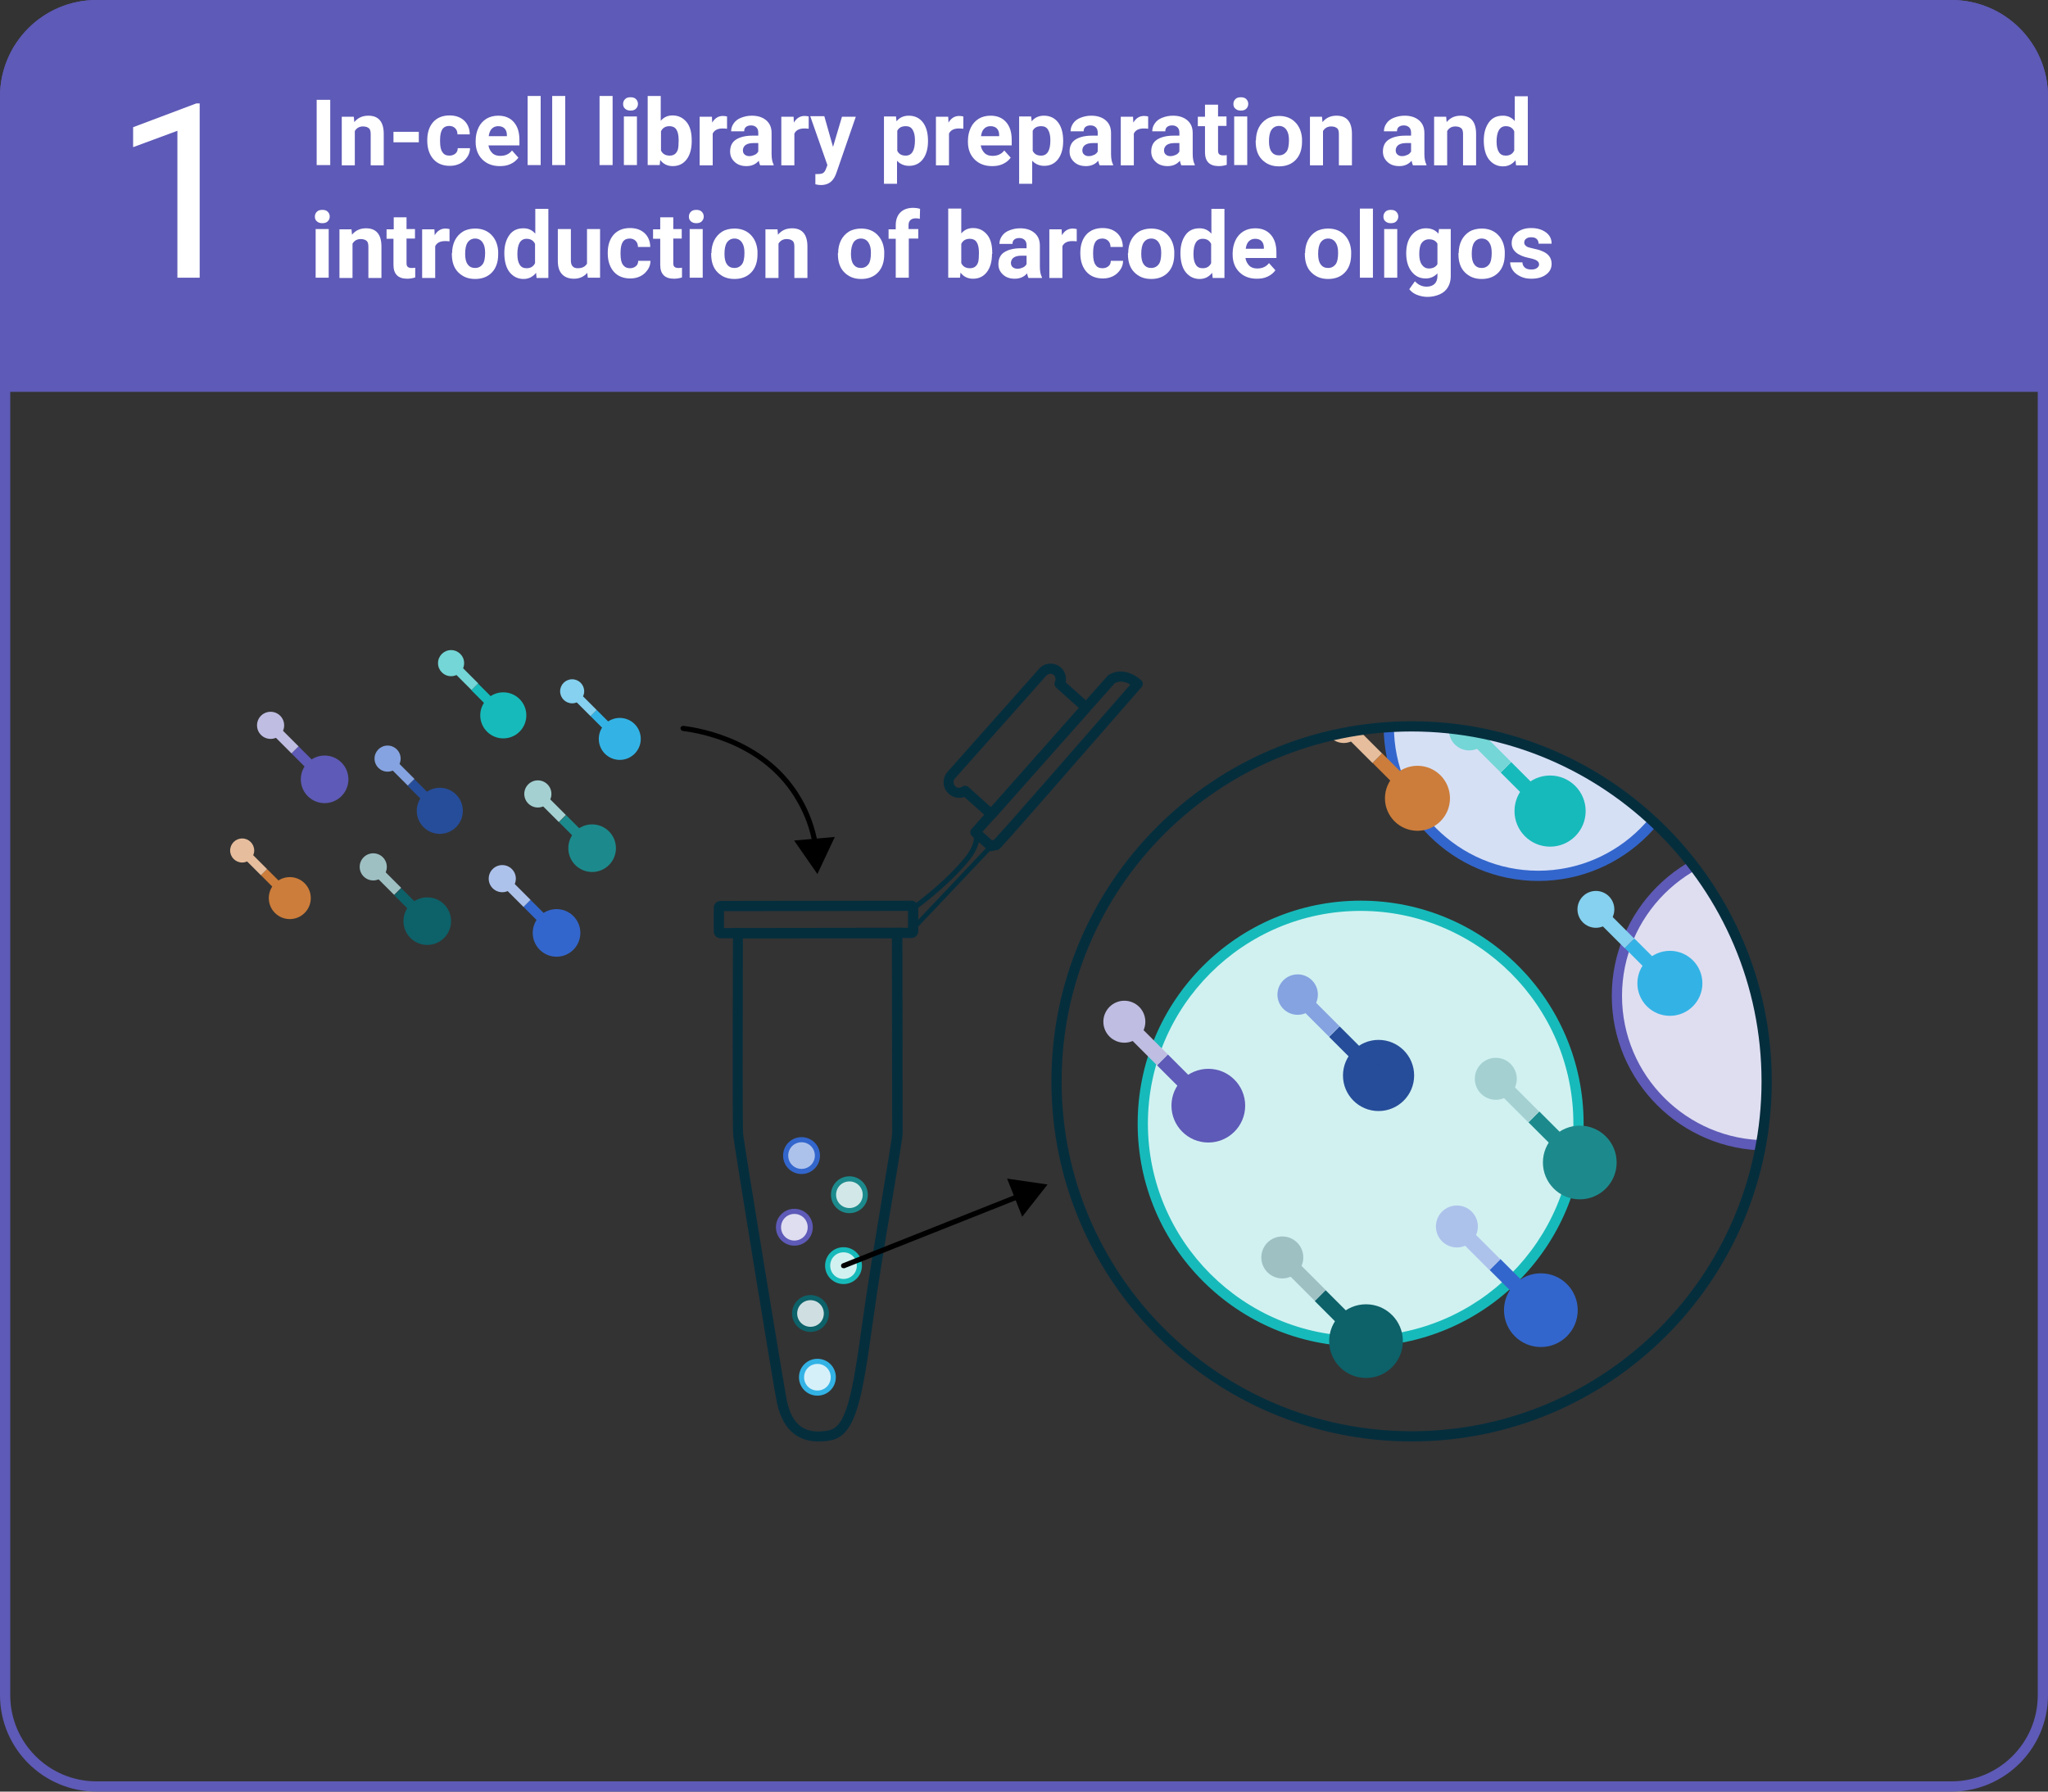 <svg xmlns="http://www.w3.org/2000/svg" xmlns:xlink="http://www.w3.org/1999/xlink" id="Layer_1" x="0px" y="0px" viewBox="0 0 800 700" style="enable-background:new 0 0 800 700;" xml:space="preserve"><rect x="0" y="0" width="800" height="700" fill="#333333" stroke="none"/><style type="text/css">	.st0{fill:#5E5AB7;}	.st1{enable-background:new    ;}	.st2{fill:#FFFFFF;}	.st3{fill:#052E3D;}	.st4{fill:#CFDFE1;}	.st5{fill:#0D6169;}	.st6{fill:#D2E8E8;}	.st7{fill:#1C8A8C;}	.st8{fill:#D1F1F1;}	.st9{fill:#17BABA;}	.st10{fill:#ADC2EB;}	.st11{fill:#3366CC;}	.st12{fill:#DFDEF1;}	.st13{fill:#D6F0FA;}	.st14{fill:#33B3E5;}	.st15{clip-path:url(#SVGID_00000131331417108137384230000005144923774589054854_);}	.st16{clip-path:url(#SVGID_00000173851144424804260890000003753386896487678623_);}	.st17{fill:#D6E0F5;}	.st18{clip-path:url(#SVGID_00000149349965529276580210000005842107925805667259_);}	.st19{clip-path:url(#SVGID_00000101099479627324353520000014336278622539145640_);}	.st20{fill:#9EC0C3;}	.st21{fill:#BFBDE2;}	.st22{fill:#A4D0D1;}	.st23{fill:#74D6D6;}	.st24{fill:#264D99;}	.st25{fill:#85A3E0;}	.st26{fill:#CC7D3B;}	.st27{fill:#E6BE9D;}	.st28{fill:#85D1EF;}</style><g>	<g>		<path class="st0" d="M762.3,4C780.9,4,796,19.1,796,37.7v624.6c0,18.6-15.1,33.7-33.7,33.7H37.7C19.1,696,4,680.9,4,662.3V37.7   C4,19.1,19.1,4,37.7,4H762.3 M762.3,0H37.7C16.9,0,0,16.9,0,37.7v624.6C0,683.1,16.9,700,37.7,700h724.6   c20.8,0,37.7-16.9,37.7-37.7V37.7C800,16.9,783.1,0,762.3,0L762.3,0z"></path>	</g></g><g>	<g>		<path class="st0" d="M800,153.1H0V37.7C0,16.9,16.9,0,37.7,0h724.6C783.1,0,800,16.9,800,37.7V153.1z"></path>	</g></g><g class="st1">	<path class="st2" d="M129,64.5h-5.3V39h5.3V64.5z"></path>	<path class="st2" d="M138.2,45.5l0.2,2.2c1.4-1.7,3.2-2.5,5.5-2.5c2,0,3.5,0.6,4.5,1.8s1.5,3,1.5,5.3v12.3h-5.1V52.4  c0-1.1-0.2-1.9-0.7-2.3s-1.2-0.7-2.3-0.7c-1.4,0-2.5,0.6-3.2,1.8v13.4h-5.1v-19H138.2z"></path>	<path class="st2" d="M163.6,55.6h-9.9v-4.1h9.9V55.6z"></path>	<path class="st2" d="M175.6,60.8c0.9,0,1.7-0.3,2.3-0.8s0.9-1.2,0.9-2.1h4.8c0,1.3-0.4,2.5-1.1,3.5s-1.6,1.9-2.8,2.5  s-2.5,0.9-4,0.9c-2.7,0-4.9-0.9-6.4-2.6s-2.4-4.1-2.4-7.2v-0.3c0-2.9,0.8-5.3,2.3-7s3.7-2.6,6.4-2.6c2.4,0,4.3,0.7,5.7,2  s2.2,3.2,2.2,5.4h-4.8c0-1-0.3-1.8-0.9-2.4s-1.4-0.9-2.3-0.9c-1.2,0-2.1,0.4-2.7,1.3s-0.9,2.3-0.9,4.2v0.5c0,2,0.3,3.4,0.9,4.2  C173.4,60.4,174.3,60.8,175.6,60.8z"></path>	<path class="st2" d="M195.2,64.9c-2.8,0-5.1-0.9-6.8-2.6s-2.6-4-2.6-6.8V55c0-1.9,0.4-3.6,1.1-5.1s1.8-2.7,3.1-3.5s2.9-1.2,4.6-1.2  c2.6,0,4.6,0.8,6.1,2.5s2.2,4,2.2,7v2.1h-12.1c0.2,1.2,0.7,2.2,1.5,3s1.9,1.1,3.1,1.1c2,0,3.5-0.7,4.6-2.1l2.5,2.8  c-0.8,1.1-1.8,1.9-3.1,2.5S196.8,64.9,195.2,64.9z M194.6,49.3c-1,0-1.8,0.3-2.5,1s-1,1.7-1.2,2.9h7.1v-0.4c0-1.1-0.3-2-0.9-2.6  S195.7,49.3,194.6,49.3z"></path>	<path class="st2" d="M211.2,64.5h-5.1v-27h5.1V64.5z"></path>	<path class="st2" d="M220.8,64.5h-5.1v-27h5.1V64.5z"></path>	<path class="st2" d="M239.3,64.5h-5.1v-27h5.1V64.5z"></path>	<path class="st2" d="M243.4,40.6c0-0.8,0.3-1.4,0.8-1.9s1.2-0.7,2.1-0.7c0.9,0,1.6,0.2,2.1,0.7s0.8,1.1,0.8,1.9  c0,0.8-0.3,1.4-0.8,1.9s-1.2,0.7-2.1,0.7s-1.5-0.2-2.1-0.7S243.4,41.4,243.4,40.6z M248.8,64.5h-5.1v-19h5.1V64.5z"></path>	<path class="st2" d="M270.2,55.2c0,3-0.7,5.4-2,7.1s-3.1,2.6-5.4,2.6c-2.1,0-3.7-0.8-4.9-2.4l-0.2,2H253v-27h5.1v9.7  c1.2-1.4,2.7-2.1,4.6-2.1c2.3,0,4.1,0.9,5.5,2.6s2,4.1,2,7.2V55.2z M265.1,54.8c0-1.9-0.3-3.3-0.9-4.2s-1.5-1.3-2.7-1.3  c-1.6,0-2.7,0.7-3.3,2v7.5c0.6,1.3,1.7,2,3.4,2c1.6,0,2.7-0.8,3.2-2.4C265,57.6,265.1,56.4,265.1,54.8z"></path>	<path class="st2" d="M284,50.3c-0.7-0.1-1.3-0.1-1.8-0.1c-1.9,0-3.2,0.7-3.8,2v12.4h-5.1v-19h4.8l0.1,2.3c1-1.7,2.4-2.6,4.2-2.6  c0.6,0,1.1,0.1,1.6,0.2L284,50.3z"></path>	<path class="st2" d="M296.9,64.5c-0.2-0.5-0.4-1-0.5-1.7c-1.2,1.4-2.8,2.1-4.8,2.1c-1.9,0-3.4-0.5-4.6-1.6s-1.8-2.4-1.8-4.1  c0-2,0.7-3.6,2.2-4.6s3.7-1.6,6.5-1.6h2.3v-1.1c0-0.9-0.2-1.6-0.7-2.1s-1.2-0.8-2.1-0.8c-0.9,0-1.5,0.2-2,0.6s-0.7,1-0.7,1.7h-5.1  c0-1.1,0.3-2.1,1-3.1s1.6-1.7,2.9-2.2s2.6-0.8,4.2-0.8c2.3,0,4.2,0.6,5.6,1.8s2.1,2.8,2.1,5v8.2c0,1.8,0.3,3.2,0.8,4.1v0.3H296.9z   M292.7,61c0.8,0,1.4-0.2,2.1-0.5s1.1-0.8,1.4-1.3v-3.3h-1.9c-2.5,0-3.9,0.9-4.1,2.6l0,0.3c0,0.6,0.2,1.2,0.7,1.6  S291.9,61,292.7,61z"></path>	<path class="st2" d="M315.9,50.3c-0.7-0.1-1.3-0.1-1.8-0.1c-1.9,0-3.2,0.7-3.8,2v12.4h-5.1v-19h4.8l0.1,2.3c1-1.7,2.4-2.6,4.2-2.6  c0.6,0,1.1,0.1,1.6,0.2L315.9,50.3z"></path>	<path class="st2" d="M325.4,57.4l3.5-11.8h5.4l-7.6,22l-0.4,1c-1.1,2.5-3,3.7-5.6,3.7c-0.7,0-1.5-0.1-2.2-0.3V68l0.8,0  c1,0,1.7-0.1,2.2-0.4s0.8-0.8,1.1-1.5l0.6-1.6l-6.7-19.1h5.5L325.4,57.4z"></path>	<path class="st2" d="M362.5,55.2c0,2.9-0.7,5.3-2,7s-3.1,2.6-5.4,2.6c-1.9,0-3.5-0.7-4.7-2v9h-5.1V45.5h4.7l0.2,1.9  c1.2-1.5,2.8-2.2,4.8-2.2c2.3,0,4.2,0.9,5.5,2.6s2,4.1,2,7.2V55.2z M357.4,54.8c0-1.8-0.3-3.1-0.9-4.1s-1.5-1.4-2.7-1.4  c-1.6,0-2.7,0.6-3.3,1.8v7.8c0.6,1.3,1.7,1.9,3.3,1.9C356.2,60.8,357.4,58.8,357.4,54.8z"></path>	<path class="st2" d="M376.3,50.3c-0.7-0.1-1.3-0.1-1.8-0.1c-1.9,0-3.2,0.7-3.8,2v12.4h-5.1v-19h4.8l0.1,2.3c1-1.7,2.4-2.6,4.2-2.6  c0.6,0,1.1,0.1,1.6,0.2L376.3,50.3z"></path>	<path class="st2" d="M387.5,64.9c-2.8,0-5.1-0.9-6.8-2.6s-2.6-4-2.6-6.8V55c0-1.9,0.4-3.6,1.1-5.1s1.8-2.7,3.1-3.5s2.9-1.2,4.6-1.2  c2.6,0,4.6,0.8,6.1,2.5s2.2,4,2.2,7v2.1h-12.1c0.2,1.2,0.7,2.2,1.5,3s1.9,1.1,3.1,1.1c2,0,3.5-0.7,4.6-2.1l2.5,2.8  c-0.8,1.1-1.8,1.9-3.1,2.5S389.1,64.9,387.5,64.9z M386.9,49.3c-1,0-1.8,0.3-2.5,1s-1,1.7-1.2,2.9h7.1v-0.4c0-1.1-0.3-2-0.9-2.6  S388,49.3,386.9,49.3z"></path>	<path class="st2" d="M415.3,55.2c0,2.9-0.7,5.3-2,7s-3.1,2.6-5.4,2.6c-1.9,0-3.5-0.7-4.7-2v9h-5.1V45.5h4.7l0.2,1.9  c1.2-1.5,2.8-2.2,4.8-2.2c2.3,0,4.2,0.9,5.5,2.6s2,4.1,2,7.2V55.2z M410.3,54.8c0-1.8-0.3-3.1-0.9-4.1s-1.5-1.4-2.7-1.4  c-1.6,0-2.7,0.6-3.3,1.8v7.8c0.6,1.3,1.7,1.9,3.3,1.9C409.1,60.8,410.3,58.8,410.3,54.8z"></path>	<path class="st2" d="M429.5,64.5c-0.2-0.5-0.4-1-0.5-1.7c-1.2,1.4-2.8,2.1-4.8,2.1c-1.9,0-3.4-0.5-4.6-1.6s-1.8-2.4-1.8-4.1  c0-2,0.7-3.6,2.2-4.6s3.7-1.6,6.5-1.6h2.3v-1.1c0-0.9-0.2-1.6-0.7-2.1s-1.2-0.8-2.1-0.8c-0.9,0-1.5,0.2-2,0.6s-0.7,1-0.7,1.7h-5.1  c0-1.1,0.3-2.1,1-3.1s1.6-1.7,2.9-2.2s2.6-0.8,4.2-0.8c2.3,0,4.2,0.6,5.6,1.8s2.1,2.8,2.1,5v8.2c0,1.8,0.3,3.2,0.8,4.1v0.3H429.5z   M425.3,61c0.8,0,1.4-0.2,2.1-0.5s1.1-0.8,1.4-1.3v-3.3h-1.9c-2.5,0-3.9,0.9-4.1,2.6l0,0.3c0,0.6,0.2,1.2,0.7,1.6  S424.5,61,425.3,61z"></path>	<path class="st2" d="M448.5,50.3c-0.7-0.1-1.3-0.1-1.8-0.1c-1.9,0-3.2,0.7-3.8,2v12.4h-5.1v-19h4.8l0.1,2.3c1-1.7,2.4-2.6,4.2-2.6  c0.6,0,1.1,0.1,1.6,0.2L448.5,50.3z"></path>	<path class="st2" d="M461.4,64.5c-0.2-0.5-0.4-1-0.5-1.7c-1.2,1.4-2.8,2.1-4.8,2.1c-1.9,0-3.4-0.5-4.6-1.6s-1.8-2.4-1.8-4.1  c0-2,0.7-3.6,2.2-4.6s3.7-1.6,6.5-1.6h2.3v-1.1c0-0.9-0.2-1.6-0.7-2.1s-1.2-0.8-2.1-0.8c-0.9,0-1.5,0.2-2,0.6s-0.7,1-0.7,1.7h-5.1  c0-1.1,0.3-2.1,1-3.1s1.6-1.7,2.9-2.2s2.6-0.8,4.2-0.8c2.3,0,4.2,0.6,5.6,1.8s2.1,2.8,2.1,5v8.2c0,1.8,0.3,3.2,0.8,4.1v0.3H461.4z   M457.2,61c0.8,0,1.4-0.2,2.1-0.5s1.1-0.8,1.4-1.3v-3.3h-1.9c-2.5,0-3.9,0.9-4.1,2.6l0,0.3c0,0.6,0.2,1.2,0.7,1.6  S456.4,61,457.2,61z"></path>	<path class="st2" d="M475.8,40.8v4.7h3.3v3.7h-3.3v9.5c0,0.7,0.1,1.2,0.4,1.5s0.8,0.5,1.5,0.5c0.6,0,1.1,0,1.5-0.1v3.8  c-1,0.3-2,0.5-3.1,0.5c-3.6,0-5.4-1.8-5.4-5.4V49.3h-2.8v-3.7h2.8v-4.7H475.8z"></path>	<path class="st2" d="M481.8,40.6c0-0.8,0.3-1.4,0.8-1.9s1.2-0.7,2.1-0.7c0.9,0,1.6,0.2,2.1,0.7s0.8,1.1,0.8,1.9  c0,0.8-0.3,1.4-0.8,1.9s-1.2,0.7-2.1,0.7s-1.5-0.2-2.1-0.7S481.8,41.4,481.8,40.6z M487.2,64.5h-5.1v-19h5.1V64.5z"></path>	<path class="st2" d="M490.6,54.9c0-1.9,0.4-3.6,1.1-5s1.8-2.6,3.1-3.4s3-1.2,4.8-1.2c2.6,0,4.7,0.8,6.3,2.4s2.5,3.7,2.7,6.4l0,1.3  c0,2.9-0.8,5.3-2.4,7s-3.8,2.6-6.6,2.6s-4.9-0.9-6.6-2.6s-2.5-4.1-2.5-7.2V54.9z M495.7,55.2c0,1.8,0.3,3.2,1,4.1  c0.7,1,1.7,1.4,2.9,1.4c1.2,0,2.2-0.5,2.9-1.4c0.7-0.9,1-2.5,1-4.5c0-1.8-0.3-3.1-1-4.1c-0.7-1-1.7-1.5-2.9-1.5  c-1.2,0-2.2,0.5-2.9,1.5C496,51.7,495.7,53.2,495.7,55.2z"></path>	<path class="st2" d="M516.4,45.5l0.2,2.2c1.4-1.7,3.2-2.5,5.5-2.5c2,0,3.5,0.6,4.5,1.8s1.5,3,1.5,5.3v12.3H523V52.4  c0-1.1-0.2-1.9-0.7-2.3s-1.2-0.7-2.3-0.7c-1.4,0-2.5,0.6-3.2,1.8v13.4h-5.1v-19H516.4z"></path>	<path class="st2" d="M551.9,64.5c-0.2-0.5-0.4-1-0.5-1.7c-1.2,1.4-2.8,2.1-4.8,2.1c-1.9,0-3.4-0.5-4.6-1.6s-1.8-2.4-1.8-4.1  c0-2,0.7-3.6,2.2-4.6s3.7-1.6,6.5-1.6h2.3v-1.1c0-0.9-0.2-1.6-0.7-2.1s-1.2-0.8-2.1-0.8c-0.9,0-1.5,0.2-2,0.6s-0.7,1-0.7,1.7h-5.1  c0-1.1,0.3-2.1,1-3.1s1.6-1.7,2.9-2.2s2.6-0.8,4.2-0.8c2.3,0,4.2,0.6,5.6,1.8s2.1,2.8,2.1,5v8.2c0,1.8,0.3,3.2,0.8,4.1v0.3H551.9z   M547.7,61c0.8,0,1.4-0.2,2.1-0.5s1.1-0.8,1.4-1.3v-3.3h-1.9c-2.5,0-3.9,0.9-4.1,2.6l0,0.3c0,0.6,0.2,1.2,0.7,1.6  S546.9,61,547.7,61z"></path>	<path class="st2" d="M564.9,45.5l0.2,2.2c1.4-1.7,3.2-2.5,5.5-2.5c2,0,3.5,0.6,4.5,1.8s1.5,3,1.5,5.3v12.3h-5.1V52.4  c0-1.1-0.2-1.9-0.7-2.3s-1.2-0.7-2.3-0.7c-1.4,0-2.5,0.6-3.2,1.8v13.4h-5.1v-19H564.9z"></path>	<path class="st2" d="M579.6,54.9c0-3,0.7-5.3,2-7.1s3.1-2.6,5.5-2.6c1.9,0,3.4,0.7,4.6,2.1v-9.7h5.1v27h-4.6l-0.2-2  c-1.3,1.6-2.9,2.4-4.9,2.4c-2.2,0-4-0.9-5.4-2.6S579.6,58,579.6,54.9z M584.6,55.3c0,1.8,0.3,3.2,0.9,4.1c0.6,1,1.5,1.4,2.7,1.4  c1.6,0,2.7-0.7,3.3-2v-7.5c-0.6-1.3-1.7-2-3.3-2C585.9,49.3,584.6,51.3,584.6,55.3z"></path></g><g class="st1">	<path class="st2" d="M123,84.6c0-0.8,0.3-1.4,0.8-1.9s1.2-0.7,2.1-0.7c0.9,0,1.6,0.2,2.1,0.7s0.8,1.1,0.8,1.9  c0,0.8-0.3,1.4-0.8,1.9s-1.2,0.7-2.1,0.7s-1.5-0.2-2.1-0.7S123,85.4,123,84.6z M128.4,108.5h-5.1v-19h5.1V108.5z"></path>	<path class="st2" d="M137.3,89.5l0.2,2.2c1.4-1.7,3.2-2.5,5.5-2.5c2,0,3.5,0.6,4.5,1.8s1.5,3,1.5,5.3v12.3h-5.1V96.4  c0-1.1-0.2-1.9-0.7-2.3s-1.2-0.7-2.3-0.7c-1.4,0-2.5,0.6-3.2,1.8v13.4h-5.1v-19H137.3z"></path>	<path class="st2" d="M158.8,84.8v4.7h3.3v3.7h-3.3v9.5c0,0.7,0.1,1.2,0.4,1.5s0.8,0.5,1.5,0.5c0.6,0,1.1,0,1.5-0.1v3.8  c-1,0.3-2,0.5-3.1,0.5c-3.6,0-5.4-1.8-5.4-5.4V93.3H151v-3.7h2.8v-4.7H158.8z"></path>	<path class="st2" d="M175.6,94.3c-0.7-0.1-1.3-0.1-1.8-0.1c-1.9,0-3.2,0.7-3.8,2v12.4h-5.1v-19h4.8l0.1,2.3c1-1.7,2.4-2.6,4.2-2.6  c0.6,0,1.1,0.1,1.6,0.2L175.6,94.3z"></path>	<path class="st2" d="M176.6,98.9c0-1.9,0.4-3.6,1.1-5s1.8-2.6,3.1-3.4s3-1.2,4.8-1.2c2.6,0,4.7,0.8,6.3,2.4s2.5,3.7,2.7,6.4l0,1.3  c0,2.9-0.8,5.3-2.4,7s-3.8,2.6-6.6,2.6s-4.9-0.9-6.6-2.6s-2.5-4.1-2.5-7.2V98.9z M181.7,99.2c0,1.8,0.3,3.2,1,4.1  c0.7,1,1.7,1.4,2.9,1.4c1.2,0,2.2-0.5,2.9-1.4c0.7-0.9,1-2.5,1-4.5c0-1.8-0.3-3.1-1-4.1c-0.7-1-1.7-1.5-2.9-1.5  c-1.2,0-2.2,0.5-2.9,1.5C182,95.7,181.7,97.2,181.7,99.2z"></path>	<path class="st2" d="M197,98.9c0-3,0.7-5.3,2-7.1s3.1-2.6,5.5-2.6c1.9,0,3.4,0.7,4.6,2.1v-9.7h5.1v27h-4.6l-0.2-2  c-1.3,1.6-2.9,2.4-4.9,2.4c-2.2,0-4-0.9-5.4-2.6S197,102,197,98.9z M202.1,99.3c0,1.8,0.3,3.2,0.9,4.1c0.6,1,1.5,1.4,2.7,1.4  c1.6,0,2.7-0.7,3.3-2v-7.5c-0.6-1.3-1.7-2-3.3-2C203.3,93.3,202.1,95.3,202.1,99.3z"></path>	<path class="st2" d="M229.4,106.6c-1.3,1.5-3,2.3-5.2,2.3c-2,0-3.6-0.6-4.7-1.8s-1.6-2.9-1.6-5.2V89.5h5.1v12.3c0,2,0.9,3,2.7,3  c1.7,0,2.9-0.6,3.6-1.8V89.5h5.1v19h-4.8L229.4,106.6z"></path>	<path class="st2" d="M246.1,104.8c0.9,0,1.7-0.3,2.3-0.8s0.9-1.2,0.9-2.1h4.8c0,1.3-0.4,2.5-1.1,3.5s-1.6,1.9-2.8,2.5  s-2.5,0.9-4,0.9c-2.7,0-4.9-0.9-6.4-2.6s-2.4-4.1-2.4-7.2v-0.3c0-2.9,0.8-5.3,2.3-7s3.7-2.6,6.4-2.6c2.4,0,4.3,0.7,5.7,2  s2.2,3.2,2.2,5.4h-4.8c0-1-0.3-1.8-0.9-2.4s-1.4-0.9-2.3-0.9c-1.2,0-2.1,0.4-2.7,1.3s-0.9,2.3-0.9,4.2v0.5c0,2,0.3,3.4,0.9,4.2  C244,104.4,244.9,104.8,246.1,104.8z"></path>	<path class="st2" d="M263,84.8v4.7h3.3v3.7H263v9.5c0,0.7,0.1,1.2,0.4,1.5s0.8,0.5,1.5,0.5c0.6,0,1.1,0,1.5-0.1v3.8  c-1,0.3-2,0.5-3.1,0.5c-3.6,0-5.4-1.8-5.4-5.4V93.3h-2.8v-3.7h2.8v-4.7H263z"></path>	<path class="st2" d="M269.1,84.6c0-0.8,0.3-1.4,0.8-1.9s1.2-0.7,2.1-0.7c0.9,0,1.6,0.2,2.1,0.7s0.8,1.1,0.8,1.9  c0,0.8-0.3,1.4-0.8,1.9s-1.2,0.7-2.1,0.7s-1.5-0.2-2.1-0.7S269.1,85.4,269.1,84.6z M274.5,108.5h-5.1v-19h5.1V108.5z"></path>	<path class="st2" d="M277.9,98.9c0-1.9,0.4-3.6,1.1-5s1.8-2.6,3.1-3.4s3-1.2,4.8-1.2c2.6,0,4.7,0.8,6.3,2.4s2.5,3.7,2.7,6.4l0,1.3  c0,2.9-0.8,5.3-2.4,7s-3.8,2.6-6.6,2.6s-4.9-0.9-6.6-2.6s-2.5-4.1-2.5-7.2V98.9z M283,99.2c0,1.8,0.3,3.2,1,4.1  c0.7,1,1.7,1.4,2.9,1.4c1.2,0,2.2-0.5,2.9-1.4c0.7-0.9,1-2.5,1-4.5c0-1.8-0.3-3.1-1-4.1c-0.7-1-1.7-1.5-2.9-1.5  c-1.2,0-2.2,0.5-2.9,1.5C283.3,95.7,283,97.2,283,99.2z"></path>	<path class="st2" d="M303.7,89.5l0.2,2.2c1.4-1.7,3.2-2.5,5.5-2.5c2,0,3.5,0.6,4.5,1.8s1.5,3,1.5,5.3v12.3h-5.1V96.4  c0-1.1-0.2-1.9-0.7-2.3s-1.2-0.7-2.3-0.7c-1.4,0-2.5,0.6-3.2,1.8v13.4h-5.1v-19H303.7z"></path>	<path class="st2" d="M327.4,98.9c0-1.9,0.4-3.6,1.1-5s1.8-2.6,3.1-3.4s3-1.2,4.8-1.2c2.6,0,4.7,0.8,6.3,2.4s2.5,3.7,2.7,6.4l0,1.3  c0,2.9-0.8,5.3-2.4,7s-3.8,2.6-6.6,2.6s-4.9-0.9-6.6-2.6s-2.5-4.1-2.5-7.2V98.9z M332.4,99.2c0,1.8,0.3,3.2,1,4.1  c0.7,1,1.7,1.4,2.9,1.4c1.2,0,2.2-0.5,2.9-1.4c0.7-0.9,1-2.5,1-4.5c0-1.8-0.3-3.1-1-4.1c-0.7-1-1.7-1.5-2.9-1.5  c-1.2,0-2.2,0.5-2.9,1.5C332.8,95.7,332.4,97.2,332.4,99.2z"></path>	<path class="st2" d="M349.9,108.5V93.3h-2.8v-3.7h2.8v-1.6c0-2.1,0.6-3.8,1.8-5s2.9-1.8,5.1-1.8c0.7,0,1.6,0.1,2.6,0.4l-0.1,3.9  c-0.4-0.1-0.9-0.2-1.5-0.2c-1.9,0-2.9,0.9-2.9,2.7v1.5h3.8v3.7H355v15.3H349.9z"></path>	<path class="st2" d="M387.5,99.2c0,3-0.7,5.4-2,7.1s-3.1,2.6-5.4,2.6c-2.1,0-3.7-0.8-4.9-2.4l-0.2,2h-4.6v-27h5.1v9.7  c1.2-1.4,2.7-2.1,4.6-2.1c2.3,0,4.1,0.9,5.5,2.6s2,4.1,2,7.2V99.2z M382.4,98.8c0-1.9-0.3-3.3-0.9-4.2s-1.5-1.3-2.7-1.3  c-1.6,0-2.7,0.7-3.3,2v7.5c0.6,1.3,1.7,2,3.4,2c1.6,0,2.7-0.8,3.2-2.4C382.3,101.6,382.4,100.4,382.4,98.8z"></path>	<path class="st2" d="M401.7,108.5c-0.2-0.5-0.4-1-0.5-1.7c-1.2,1.4-2.8,2.1-4.8,2.1c-1.9,0-3.4-0.5-4.6-1.6s-1.8-2.4-1.8-4.1  c0-2,0.7-3.6,2.2-4.6s3.7-1.6,6.5-1.6h2.3v-1.1c0-0.9-0.2-1.6-0.7-2.1s-1.2-0.8-2.1-0.8c-0.9,0-1.5,0.2-2,0.6s-0.7,1-0.7,1.7h-5.1  c0-1.1,0.3-2.1,1-3.1s1.6-1.7,2.9-2.2s2.6-0.8,4.2-0.8c2.3,0,4.2,0.6,5.6,1.8s2.1,2.8,2.1,5v8.2c0,1.8,0.3,3.2,0.8,4.1v0.3H401.7z   M397.5,105c0.8,0,1.4-0.2,2.1-0.5s1.1-0.8,1.4-1.3v-3.3H399c-2.5,0-3.9,0.9-4.1,2.6l0,0.3c0,0.6,0.2,1.2,0.7,1.6  S396.7,105,397.5,105z"></path>	<path class="st2" d="M420.6,94.3c-0.7-0.1-1.3-0.1-1.8-0.1c-1.9,0-3.2,0.7-3.8,2v12.4h-5.1v-19h4.8l0.1,2.3c1-1.7,2.4-2.6,4.2-2.6  c0.6,0,1.1,0.1,1.6,0.2L420.6,94.3z"></path>	<path class="st2" d="M430.7,104.8c0.9,0,1.7-0.3,2.3-0.8s0.9-1.2,0.9-2.1h4.8c0,1.3-0.4,2.5-1.1,3.5s-1.6,1.9-2.8,2.5  s-2.5,0.9-4,0.9c-2.7,0-4.9-0.9-6.4-2.6s-2.4-4.1-2.4-7.2v-0.3c0-2.9,0.8-5.3,2.3-7s3.7-2.6,6.4-2.6c2.4,0,4.3,0.7,5.7,2  s2.2,3.2,2.2,5.4h-4.8c0-1-0.3-1.8-0.9-2.4s-1.4-0.9-2.3-0.9c-1.2,0-2.1,0.4-2.7,1.3s-0.9,2.3-0.9,4.2v0.5c0,2,0.3,3.4,0.9,4.2  C428.5,104.4,429.4,104.8,430.7,104.8z"></path>	<path class="st2" d="M440.7,98.9c0-1.9,0.4-3.6,1.1-5s1.8-2.6,3.1-3.4s3-1.2,4.8-1.2c2.6,0,4.7,0.8,6.3,2.4s2.5,3.7,2.7,6.4l0,1.3  c0,2.9-0.8,5.3-2.4,7s-3.8,2.6-6.6,2.6s-4.9-0.9-6.6-2.6s-2.5-4.1-2.5-7.2V98.9z M445.8,99.2c0,1.8,0.3,3.2,1,4.1  c0.7,1,1.7,1.4,2.9,1.4c1.2,0,2.2-0.5,2.9-1.4c0.7-0.9,1-2.5,1-4.5c0-1.8-0.3-3.1-1-4.1c-0.7-1-1.7-1.5-2.9-1.5  c-1.2,0-2.2,0.5-2.9,1.5C446.1,95.7,445.8,97.2,445.8,99.2z"></path>	<path class="st2" d="M461.1,98.9c0-3,0.7-5.3,2-7.1s3.1-2.6,5.5-2.6c1.9,0,3.4,0.7,4.6,2.1v-9.7h5.1v27h-4.6l-0.2-2  c-1.3,1.6-2.9,2.4-4.9,2.4c-2.2,0-4-0.9-5.4-2.6S461.1,102,461.1,98.9z M466.2,99.3c0,1.8,0.3,3.2,0.9,4.1c0.6,1,1.5,1.4,2.7,1.4  c1.6,0,2.7-0.7,3.3-2v-7.5c-0.6-1.3-1.7-2-3.3-2C467.4,93.3,466.2,95.3,466.2,99.3z"></path>	<path class="st2" d="M490.9,108.9c-2.8,0-5.1-0.9-6.8-2.6s-2.6-4-2.6-6.8V99c0-1.9,0.4-3.6,1.1-5.1s1.8-2.7,3.1-3.5  s2.9-1.2,4.6-1.2c2.6,0,4.6,0.8,6.1,2.5s2.2,4,2.2,7v2.1h-12.1c0.2,1.2,0.7,2.2,1.5,3s1.9,1.1,3.1,1.1c2,0,3.5-0.7,4.6-2.1l2.5,2.8  c-0.8,1.1-1.8,1.9-3.1,2.5S492.5,108.9,490.9,108.9z M490.3,93.3c-1,0-1.8,0.3-2.5,1s-1,1.7-1.2,2.9h7.1v-0.4c0-1.1-0.3-2-0.9-2.6  S491.4,93.3,490.3,93.3z"></path>	<path class="st2" d="M509.8,98.9c0-1.9,0.4-3.6,1.1-5s1.8-2.6,3.1-3.4s3-1.2,4.8-1.2c2.6,0,4.7,0.8,6.3,2.4s2.5,3.7,2.7,6.4l0,1.3  c0,2.9-0.8,5.3-2.4,7s-3.8,2.6-6.6,2.6s-4.9-0.9-6.6-2.6s-2.5-4.1-2.5-7.2V98.9z M514.9,99.2c0,1.8,0.3,3.2,1,4.1  c0.7,1,1.7,1.4,2.9,1.4c1.2,0,2.2-0.5,2.9-1.4c0.7-0.9,1-2.5,1-4.5c0-1.8-0.3-3.1-1-4.1c-0.7-1-1.7-1.5-2.9-1.5  c-1.2,0-2.2,0.5-2.9,1.5C515.2,95.7,514.9,97.2,514.9,99.2z"></path>	<path class="st2" d="M536.3,108.5h-5.1v-27h5.1V108.5z"></path>	<path class="st2" d="M540.4,84.6c0-0.8,0.3-1.4,0.8-1.9s1.2-0.7,2.1-0.7c0.9,0,1.6,0.2,2.1,0.7s0.8,1.1,0.8,1.9  c0,0.8-0.3,1.4-0.8,1.9s-1.2,0.7-2.1,0.7s-1.5-0.2-2.1-0.7S540.4,85.4,540.4,84.6z M545.8,108.5h-5.1v-19h5.1V108.5z"></path>	<path class="st2" d="M549.3,98.9c0-2.9,0.7-5.3,2.1-7s3.3-2.7,5.6-2.7c2.1,0,3.7,0.7,4.9,2.1l0.2-1.8h4.6v18.4  c0,1.7-0.4,3.1-1.1,4.3s-1.8,2.2-3.2,2.8s-3,1-4.8,1c-1.4,0-2.8-0.3-4.1-0.8s-2.3-1.3-3-2.2l2.2-3.1c1.3,1.4,2.8,2.1,4.6,2.1  c1.3,0,2.4-0.4,3.1-1.1s1.1-1.7,1.1-3.1v-1c-1.2,1.3-2.7,2-4.6,2c-2.3,0-4.1-0.9-5.5-2.7s-2.1-4.2-2.1-7.1V98.9z M554.4,99.3  c0,1.7,0.3,3.1,1,4.1c0.7,1,1.6,1.5,2.8,1.5c1.5,0,2.7-0.6,3.3-1.7v-8c-0.7-1.2-1.8-1.7-3.3-1.7c-1.2,0-2.2,0.5-2.9,1.5  C554.7,95.8,554.4,97.3,554.4,99.3z"></path>	<path class="st2" d="M569.8,98.9c0-1.9,0.4-3.6,1.1-5s1.8-2.6,3.1-3.4s3-1.2,4.8-1.2c2.6,0,4.7,0.8,6.3,2.4s2.5,3.7,2.7,6.4l0,1.3  c0,2.9-0.8,5.3-2.4,7s-3.8,2.6-6.6,2.6s-4.9-0.9-6.6-2.6s-2.5-4.1-2.5-7.2V98.9z M574.9,99.2c0,1.8,0.3,3.2,1,4.1  c0.7,1,1.7,1.4,2.9,1.4c1.2,0,2.2-0.5,2.9-1.4c0.7-0.9,1-2.5,1-4.5c0-1.8-0.3-3.1-1-4.1c-0.7-1-1.7-1.5-2.9-1.5  c-1.2,0-2.2,0.5-2.9,1.5C575.2,95.7,574.9,97.2,574.9,99.2z"></path>	<path class="st2" d="M601.2,103.3c0-0.6-0.3-1.1-0.9-1.5s-1.6-0.7-3-1c-4.5-0.9-6.8-2.9-6.8-5.8c0-1.7,0.7-3.1,2.1-4.2  s3.2-1.7,5.5-1.7c2.4,0,4.3,0.6,5.8,1.7s2.2,2.6,2.2,4.4H601c0-0.7-0.2-1.3-0.7-1.8s-1.2-0.7-2.2-0.7c-0.9,0-1.5,0.2-2,0.6  s-0.7,0.9-0.7,1.5c0,0.6,0.3,1,0.8,1.4s1.4,0.6,2.7,0.9s2.3,0.5,3.2,0.9c2.7,1,4,2.7,4,5.1c0,1.7-0.7,3.1-2.2,4.2s-3.4,1.6-5.8,1.6  c-1.6,0-3-0.3-4.2-0.9s-2.2-1.3-2.9-2.3s-1.1-2.1-1.1-3.2h4.8c0,0.9,0.4,1.6,1,2.1s1.5,0.7,2.5,0.7c1,0,1.7-0.2,2.2-0.6  S601.2,103.9,601.2,103.3z"></path></g><g>	<g>		<path class="st3" d="M319.6,563.2c-6.6,0-13.5-3.2-16.1-15c-1.3-6.1-16.8-101.3-17.1-104.6c-0.4-3.5-0.1-71.3-0.1-79l0-2l66.2-0.1   l0,2c0,0,0.1,74.1,0.1,78c0,1.9-1.4,10.2-4,25.8c-2.6,15.2-5.7,34.1-7.7,48.6c-4.1,29.6-6.5,44-16.5,45.9   C322.8,563.1,321.2,563.2,319.6,563.2z M290.2,366.6c-0.1,30.2-0.2,74.1,0.1,76.6c0.5,4.6,16.2,100,17.1,104.2   c2.1,9.6,7.2,13.2,16.2,11.5c6.9-1.3,9.3-13.3,13.3-42.5c2-14.5,5.2-33.5,7.7-48.7c2-12,3.9-23.4,3.9-25.1c0-3.5-0.1-64.1-0.1-76   L290.2,366.6z"></path>	</g>	<g>		<path class="st3" d="M281.5,366.6c-1.5,0-2.7-1.2-2.7-2.7v-9.2c0-1.5,1.2-2.7,2.7-2.7l74.5-0.1c1.5,0,2.7,1.2,2.7,2.7v9.2   c0,1.5-1.2,2.7-2.7,2.7L281.5,366.6z M282.8,356v6.6l71.9-0.1v-6.6L282.8,356z"></path>	</g>	<g>		<g>			<path class="st3" d="M356.8,363.7c-0.2,0-0.3,0-0.5-0.1c-0.4-0.2-0.6-0.7-0.5-1.1c0,0,0.7-3,0-7.5c-0.1-0.4,0.1-0.8,0.4-1    c0.1-0.1,12.1-8.4,20.8-19.1c4.1-5.2,3.5-8.1,3.2-8.9c-0.2-0.5,0-1,0.5-1.2l0.2-0.1c0.4-0.2,0.8-0.1,1.1,0.1l5.8,5.1    c0.2,0.2,0.3,0.4,0.3,0.7c0,0.3-0.1,0.5-0.3,0.7l-30.4,32.1C357.3,363.6,357.1,363.7,356.8,363.7z M357.9,355.3    c0.3,1.8,0.3,3.3,0.3,4.6l27.6-29.2l-3.3-2.9c-0.1,1.9-1,4.7-3.9,8.4C370.7,345.8,360.3,353.5,357.9,355.3z"></path>		</g>		<g>			<path class="st3" d="M387.1,332.6c-0.5,0-1-0.2-1.3-0.5l-6.1-5.4c-0.4-0.4-0.6-0.8-0.7-1.4c0-0.5,0.1-1.1,0.5-1.4l53.2-59.9    c0.1-0.2,0.3-0.3,0.5-0.4c6.4-3.7,12.4,2,12.6,2.2c0.8,0.7,0.8,1.9,0.1,2.7c0,0-13.8,15.8-27.6,31.6c-8,9.2-14.4,16.5-19,21.7    c-2.6,3-4.8,5.4-6.3,7.1c-0.8,0.9-1.4,1.5-1.8,2c-0.5,0.6-1.4,1.5-2.5,1.3c-0.2,0.1-0.5,0.2-0.7,0.2    C387.6,332.5,387.4,332.6,387.1,332.6z M390.2,328.6C390.2,328.6,390.2,328.6,390.2,328.6C390.2,328.6,390.2,328.6,390.2,328.6z     M389.6,328.3c0.1,0,0.1,0,0.1,0c0.2,0.1,0.3,0.2,0.5,0.3C390,328.5,389.8,328.4,389.6,328.3z M383.8,325l3.7,3.3    c0.2-0.1,0.5-0.1,0.7-0.1c4.2-4.4,33.2-37.6,53.3-60.7c-1.4-0.9-3.7-1.8-6-0.6L383.8,325z"></path>		</g>		<g>			<path class="st3" d="M387.3,320.2c-0.5,0-1-0.2-1.3-0.5l-9.3-8.3c-2.1,0.7-4.4,0.3-6-1.2c-1.2-1-2-2.5-2.1-4.1    c-0.1-1.6,0.4-3.3,1.5-4.5l35.7-40.2c1-1.2,2.5-2,4.1-2.1c1.6-0.1,3.3,0.4,4.5,1.5c1.6,1.4,2.3,3.7,1.9,5.8l9.3,8.3    c0.8,0.7,0.9,2,0.2,2.8l-37,41.8c-0.4,0.4-0.8,0.6-1.4,0.7C387.4,320.2,387.3,320.2,387.3,320.2z M377,307c0.5,0,1,0.2,1.3,0.5    l8.8,7.9l34.3-38.8l-8.8-7.9c-0.7-0.6-0.9-1.6-0.5-2.4c0.4-0.8,0.2-1.9-0.4-2.5c0,0,0,0,0,0c-0.4-0.4-1-0.6-1.6-0.5    c-0.4,0-0.9,0.2-1.4,0.7l-35.7,40.2c-0.4,0.4-0.6,1-0.5,1.6c0,0.4,0.2,0.9,0.7,1.4c0,0,0.1,0,0.1,0.1c0.7,0.7,1.8,0.6,2.5,0.1    C376.2,307.1,376.6,307,377,307z"></path>		</g>	</g></g><g>	<circle class="st4" cx="316.6" cy="513.2" r="6.2"></circle>	<path class="st5" d="M316.6,520.4c-4,0-7.2-3.2-7.2-7.2s3.2-7.2,7.2-7.2c4,0,7.2,3.2,7.2,7.2S320.6,520.4,316.6,520.4z M316.6,508  c-2.9,0-5.2,2.3-5.2,5.2s2.3,5.2,5.2,5.2s5.2-2.3,5.2-5.2S319.5,508,316.6,508z"></path></g><g>	<circle class="st6" cx="331.8" cy="466.8" r="6.2"></circle>	<path class="st7" d="M331.8,474c-4,0-7.2-3.2-7.2-7.2s3.2-7.2,7.2-7.2c4,0,7.2,3.2,7.2,7.2S335.8,474,331.8,474z M331.8,461.6  c-2.9,0-5.2,2.3-5.2,5.2s2.3,5.2,5.2,5.2s5.2-2.3,5.2-5.2S334.7,461.6,331.8,461.6z"></path></g><g>	<circle class="st8" cx="329.5" cy="494.5" r="6.2"></circle>	<path class="st9" d="M329.5,501.7c-4,0-7.2-3.2-7.2-7.2s3.2-7.2,7.2-7.2s7.2,3.2,7.2,7.2S333.5,501.7,329.5,501.7z M329.5,489.3  c-2.9,0-5.2,2.3-5.2,5.2s2.3,5.2,5.2,5.2s5.2-2.3,5.2-5.2S332.4,489.3,329.5,489.3z"></path></g><g>	<circle class="st10" cx="313.1" cy="451.5" r="6.2"></circle>	<path class="st11" d="M313.1,458.7c-4,0-7.2-3.2-7.2-7.2s3.2-7.2,7.2-7.2c4,0,7.2,3.2,7.2,7.2S317.1,458.7,313.1,458.7z   M313.1,446.3c-2.9,0-5.2,2.3-5.2,5.2s2.3,5.2,5.2,5.2s5.2-2.3,5.2-5.2S316,446.3,313.1,446.3z"></path></g><g>	<circle class="st12" cx="310.3" cy="479.5" r="6.2"></circle>	<path class="st0" d="M310.3,486.7c-4,0-7.2-3.2-7.2-7.2s3.2-7.2,7.2-7.2c4,0,7.2,3.2,7.2,7.2S314.3,486.7,310.3,486.7z   M310.3,474.3c-2.9,0-5.2,2.3-5.2,5.2s2.3,5.2,5.2,5.2s5.2-2.3,5.2-5.2S313.2,474.3,310.3,474.3z"></path></g><g>	<circle class="st13" cx="319.3" cy="538.1" r="6.2"></circle>	<path class="st14" d="M319.3,545.3c-4,0-7.2-3.2-7.2-7.2s3.2-7.2,7.2-7.2c4,0,7.2,3.2,7.2,7.2S323.3,545.3,319.3,545.3z   M319.3,532.9c-2.9,0-5.2,2.3-5.2,5.2s2.3,5.2,5.2,5.2s5.2-2.3,5.2-5.2S322.2,532.9,319.3,532.9z"></path></g><g>	<g>		<defs>			<circle id="SVGID_1_" cx="551.4" cy="422.5" r="138.7"></circle>		</defs>		<clipPath id="SVGID_00000088115094941446801240000014645503898139708831_">			<use xlink:href="#SVGID_1_" style="overflow:visible;"></use>		</clipPath>		<g style="clip-path:url(#SVGID_00000088115094941446801240000014645503898139708831_);">			<g>				<circle class="st8" cx="531.5" cy="439" r="85.1"></circle>			</g>			<g>				<path class="st9" d="M531.5,355.9c45.8,0,83.1,37.3,83.1,83.1s-37.3,83.1-83.1,83.1s-83.1-37.3-83.1-83.1     C448.4,393.2,485.7,355.9,531.5,355.9 M531.5,351.9c-48.1,0-87.1,39-87.1,87.1s39,87.1,87.1,87.1s87.1-39,87.1-87.1     S579.6,351.9,531.5,351.9L531.5,351.9z"></path>			</g>		</g>	</g>	<g>		<defs>			<circle id="SVGID_00000057129490697060840490000008520312801214448560_" cx="551.4" cy="422.5" r="138.7"></circle>		</defs>		<clipPath id="SVGID_00000106115269837791779060000010710206212806620560_">			<use xlink:href="#SVGID_00000057129490697060840490000008520312801214448560_" style="overflow:visible;"></use>		</clipPath>		<g style="clip-path:url(#SVGID_00000106115269837791779060000010710206212806620560_);">			<circle class="st17" cx="600.9" cy="283.8" r="58.4"></circle>			<path class="st11" d="M600.9,344.2c-33.3,0-60.4-27.1-60.4-60.4s27.1-60.4,60.4-60.4s60.4,27.1,60.4,60.4    S634.2,344.2,600.9,344.2z M600.9,227.4c-31.1,0-56.4,25.3-56.4,56.4s25.3,56.4,56.4,56.4c31.1,0,56.4-25.3,56.4-56.4    S632,227.4,600.9,227.4z"></path>		</g>	</g>	<g>		<defs>			<circle id="SVGID_00000041273279767881846970000000293199138277109937_" cx="551.4" cy="422.5" r="138.7"></circle>		</defs>		<clipPath id="SVGID_00000081624672050849208130000017620682808332876207_">			<use xlink:href="#SVGID_00000041273279767881846970000000293199138277109937_" style="overflow:visible;"></use>		</clipPath>		<g style="clip-path:url(#SVGID_00000081624672050849208130000017620682808332876207_);">			<circle class="st12" cx="690" cy="389.1" r="58.4"></circle>			<path class="st0" d="M690,449.5c-33.3,0-60.4-27.1-60.4-60.4s27.1-60.4,60.4-60.4s60.4,27.1,60.4,60.4S723.3,449.5,690,449.5z     M690,332.7c-31.1,0-56.4,25.3-56.4,56.4c0,31.1,25.3,56.4,56.4,56.4s56.4-25.3,56.4-56.4C746.4,358,721.1,332.7,690,332.7z"></path>		</g>	</g>	<g>		<defs>			<circle id="SVGID_00000110450583193620196410000012209331367836649351_" cx="551.4" cy="422.5" r="138.7"></circle>		</defs>		<clipPath id="SVGID_00000008830202174511401290000005994586275416194477_">			<use xlink:href="#SVGID_00000110450583193620196410000012209331367836649351_" style="overflow:visible;"></use>		</clipPath>		<g style="clip-path:url(#SVGID_00000008830202174511401290000005994586275416194477_);">			<g>				<g>					<g>						<circle class="st5" cx="533.6" cy="524" r="14.4"></circle>					</g>				</g>				<g>					<g>						<circle class="st20" cx="500.9" cy="491.3" r="8.2"></circle>					</g>				</g>				<g>					<g>													<rect x="521.7" y="502.5" transform="matrix(0.707 -0.707 0.707 0.707 -210.56 521.879)" class="st5" width="6" height="25.2"></rect>					</g>				</g>				<g>					<g>													<rect x="506.1" y="489.9" transform="matrix(0.707 -0.707 0.707 0.707 -204.047 506.25)" class="st20" width="6" height="19.1"></rect>					</g>				</g>			</g>			<g>				<g>					<g>						<circle class="st0" cx="472" cy="432" r="14.4"></circle>					</g>				</g>				<g>					<g>						<circle class="st21" cx="439.2" cy="399.2" r="8.2"></circle>					</g>				</g>				<g>					<g>													<rect x="460.1" y="410.4" transform="matrix(0.707 -0.707 0.707 0.707 -163.488 451.376)" class="st0" width="6" height="25.2"></rect>					</g>				</g>				<g>					<g>													<rect x="444.4" y="397.8" transform="matrix(0.707 -0.707 0.707 0.707 -157.014 435.647)" class="st21" width="6" height="19.1"></rect>					</g>				</g>			</g>			<g>				<g>					<g>						<circle class="st11" cx="601.9" cy="511.9" r="14.4"></circle>					</g>				</g>				<g>					<g>						<circle class="st10" cx="569.1" cy="479.2" r="8.2"></circle>					</g>				</g>				<g>					<g>													<rect x="590" y="490.4" transform="matrix(0.707 -0.707 0.707 0.707 -181.97 566.609)" class="st11" width="6" height="25.2"></rect>					</g>				</g>				<g>					<g>													<rect x="574.3" y="477.8" transform="matrix(0.707 -0.707 0.707 0.707 -175.528 550.952)" class="st10" width="6" height="19.1"></rect>					</g>				</g>			</g>			<g>				<g>					<g>						<circle class="st7" cx="617.1" cy="454.2" r="14.4"></circle>					</g>				</g>				<g>					<g>						<circle class="st22" cx="584.3" cy="421.5" r="8.2"></circle>					</g>				</g>				<g>					<g>													<rect x="605.2" y="432.7" transform="matrix(0.707 -0.707 0.707 0.707 -136.742 560.465)" class="st7" width="6" height="25.2"></rect>					</g>				</g>				<g>					<g>													<rect x="589.5" y="420.1" transform="matrix(0.707 -0.707 0.707 0.707 -130.298 544.809)" class="st22" width="6" height="19.1"></rect>					</g>				</g>			</g>			<g>				<g>					<g>						<circle class="st9" cx="605.5" cy="316.9" r="13.9"></circle>					</g>				</g>				<g>					<g>						<circle class="st23" cx="573.9" cy="285.3" r="7.9"></circle>					</g>				</g>				<g>					<g>													<rect x="594" y="296.2" transform="matrix(0.707 -0.707 0.707 0.707 -43.172 512.386)" class="st9" width="5.8" height="24.3"></rect>					</g>				</g>				<g>					<g>													<rect x="578.9" y="284" transform="matrix(0.707 -0.707 0.707 0.707 -36.921 497.26)" class="st23" width="5.8" height="18.4"></rect>					</g>				</g>			</g>			<g>				<g>					<g>						<circle class="st24" cx="538.5" cy="420.2" r="13.9"></circle>					</g>				</g>				<g>					<g>						<circle class="st25" cx="506.9" cy="388.6" r="7.9"></circle>					</g>				</g>				<g>					<g>													<rect x="527" y="399.5" transform="matrix(0.707 -0.707 0.707 0.707 -135.845 495.266)" class="st24" width="5.8" height="24.3"></rect>					</g>				</g>				<g>					<g>													<rect x="511.9" y="387.3" transform="matrix(0.707 -0.707 0.707 0.707 -129.595 480.138)" class="st25" width="5.8" height="18.4"></rect>					</g>				</g>			</g>			<g>				<g>					<g>						<circle class="st26" cx="553.7" cy="311.9" r="12.7"></circle>					</g>				</g>				<g>					<g>						<circle class="st27" cx="524.9" cy="283.1" r="7.2"></circle>					</g>				</g>				<g>					<g>													<rect x="543.3" y="293" transform="matrix(0.707 -0.707 0.707 0.707 -55.079 475.06)" class="st26" width="5.3" height="22.1"></rect>					</g>				</g>				<g>					<g>													<rect x="529.5" y="281.9" transform="matrix(0.707 -0.707 0.707 0.707 -49.411 461.304)" class="st27" width="5.3" height="16.8"></rect>					</g>				</g>			</g>			<g>				<g>					<g>						<circle class="st14" cx="652.3" cy="384.2" r="12.7"></circle>					</g>				</g>				<g>					<g>						<circle class="st28" cx="623.4" cy="355.3" r="7.2"></circle>					</g>				</g>				<g>					<g>													<rect x="641.8" y="365.3" transform="matrix(0.707 -0.707 0.707 0.707 -77.336 565.913)" class="st14" width="5.3" height="22.1"></rect>					</g>				</g>				<g>					<g>													<rect x="628" y="354.2" transform="matrix(0.707 -0.707 0.707 0.707 -71.67 552.158)" class="st28" width="5.3" height="16.8"></rect>					</g>				</g>			</g>		</g>	</g></g><g>	<path class="st3" d="M551.4,563.2c-77.6,0-140.7-63.1-140.7-140.7c0-77.6,63.1-140.7,140.7-140.7s140.7,63.1,140.7,140.7  C692.1,500.1,629,563.2,551.4,563.2z M551.4,285.8c-75.4,0-136.7,61.3-136.7,136.7S476,559.2,551.4,559.2  c75.4,0,136.7-61.3,136.7-136.7S626.8,285.8,551.4,285.8z"></path></g><g>	<g>		<g>			<path d="M329.5,495.5c-0.4,0-0.8-0.2-0.9-0.6c-0.2-0.5,0-1.1,0.6-1.3l69-27.4c0.5-0.2,1.1,0,1.3,0.6c0.2,0.5,0,1.1-0.6,1.3    l-69,27.4C329.7,495.5,329.6,495.5,329.5,495.5z"></path>		</g>		<g>			<g>				<polygon points="399.3,475.4 409.2,462.8 393.4,460.5     "></polygon>			</g>		</g>	</g></g><g>	<g>		<circle class="st5" cx="166.9" cy="359.9" r="9.3"></circle>	</g></g><g>	<g>		<circle class="st20" cx="145.8" cy="338.7" r="5.3"></circle>	</g></g><g>	<g>					<rect x="159.2" y="346" transform="matrix(0.707 -0.707 0.707 0.707 -203.2 217.701)" class="st5" width="3.9" height="16.3"></rect>	</g></g><g>	<g>					<rect x="149.1" y="337.8" transform="matrix(0.707 -0.707 0.707 0.707 -198.982 207.53)" class="st20" width="3.9" height="12.3"></rect>	</g></g><g>	<g>		<circle class="st0" cx="126.8" cy="304.5" r="9.3"></circle>	</g></g><g>	<g>		<circle class="st21" cx="105.7" cy="283.4" r="5.3"></circle>	</g></g><g>	<g>					<rect x="119.1" y="290.6" transform="matrix(0.707 -0.707 0.707 0.707 -175.814 173.097)" class="st0" width="3.9" height="16.3"></rect>	</g></g><g>	<g>					<rect x="109" y="282.5" transform="matrix(0.707 -0.707 0.707 0.707 -171.623 162.997)" class="st21" width="3.9" height="12.3"></rect>	</g></g><g>	<g>		<circle class="st11" cx="217.4" cy="364.5" r="9.3"></circle>	</g></g><g>	<g>		<circle class="st10" cx="196.2" cy="343.3" r="5.3"></circle>	</g></g><g>	<g>					<rect x="209.7" y="350.6" transform="matrix(0.707 -0.707 0.707 0.707 -191.664 254.71)" class="st11" width="3.9" height="16.3"></rect>	</g></g><g>	<g>					<rect x="199.6" y="342.5" transform="matrix(0.707 -0.707 0.707 0.707 -187.475 244.612)" class="st10" width="3.9" height="12.3"></rect>	</g></g><g>	<g>		<circle class="st7" cx="231.3" cy="331.4" r="9.3"></circle>	</g></g><g>	<g>		<circle class="st22" cx="210.1" cy="310.2" r="5.3"></circle>	</g></g><g>	<g>					<rect x="223.6" y="317.5" transform="matrix(0.707 -0.707 0.707 0.707 -164.178 254.855)" class="st7" width="3.9" height="16.3"></rect>	</g></g><g>	<g>					<rect x="213.4" y="309.3" transform="matrix(0.707 -0.707 0.707 0.707 -159.959 244.686)" class="st22" width="3.9" height="12.3"></rect>	</g></g><g>	<g>		<circle class="st9" cx="196.6" cy="279.5" r="9"></circle>	</g></g><g>	<g>		<circle class="st23" cx="176.2" cy="259.1" r="5.1"></circle>	</g></g><g>	<g>					<rect x="189.2" y="266.1" transform="matrix(0.707 -0.707 0.707 0.707 -137.751 215.343)" class="st9" width="3.7" height="15.7"></rect>	</g></g><g>	<g>					<rect x="179.5" y="258.2" transform="matrix(0.707 -0.707 0.707 0.707 -133.671 205.574)" class="st23" width="3.7" height="11.9"></rect>	</g></g><g>	<g>		<circle class="st24" cx="171.8" cy="316.8" r="9"></circle>	</g></g><g>	<g>		<circle class="st25" cx="151.4" cy="296.4" r="5.1"></circle>	</g></g><g>	<g>					<rect x="164.3" y="303.4" transform="matrix(0.707 -0.707 0.707 0.707 -171.429 208.68)" class="st24" width="3.7" height="15.7"></rect>	</g></g><g>	<g>					<rect x="154.6" y="295.5" transform="matrix(0.707 -0.707 0.707 0.707 -167.349 198.911)" class="st25" width="3.7" height="11.9"></rect>	</g></g><g>	<g>		<circle class="st26" cx="113.2" cy="350.9" r="8.2"></circle>	</g></g><g>	<g>		<circle class="st27" cx="94.6" cy="332.3" r="4.7"></circle>	</g></g><g>	<g>					<rect x="106.5" y="338.7" transform="matrix(0.707 -0.707 0.707 0.707 -212.832 177.794)" class="st26" width="3.4" height="14.3"></rect>	</g></g><g>	<g>					<rect x="97.6" y="331.5" transform="matrix(0.707 -0.707 0.707 0.707 -209.157 168.894)" class="st27" width="3.4" height="10.9"></rect>	</g></g><g>	<g>		<circle class="st14" cx="242.1" cy="288.7" r="8.2"></circle>	</g></g><g>	<g>		<circle class="st28" cx="223.5" cy="270.1" r="4.7"></circle>	</g></g><g>	<g>					<rect x="235.3" y="276.5" transform="matrix(0.707 -0.707 0.707 0.707 -131.159 250.681)" class="st14" width="3.4" height="14.3"></rect>	</g></g><g>	<g>					<rect x="226.4" y="269.3" transform="matrix(0.707 -0.707 0.707 0.707 -127.483 241.783)" class="st28" width="3.4" height="10.9"></rect>	</g></g><g>	<g>		<g>			<path d="M318.5,331c-0.5,0-0.9-0.3-1-0.8c-1-6.1-3.1-11.8-6.1-17c-12.6-22.2-37.4-26.7-44.7-27.6c-0.5-0.1-0.9-0.6-0.9-1.1    s0.6-0.9,1.1-0.9c7.5,0.9,33.2,5.6,46.3,28.6c3.1,5.4,5.2,11.3,6.3,17.6c0.1,0.5-0.3,1.1-0.8,1.2C318.6,331,318.6,331,318.5,331z    "></path>		</g>		<g>			<g>				<polygon points="310.2,328.4 319.3,341.5 326.1,327     "></polygon>			</g>		</g>	</g></g><g>	<g class="st1">		<path class="st2" d="M78,108.5h-8.7V51.1L52,57.5v-7.8l24.7-9.3H78V108.5z"></path>	</g></g></svg>